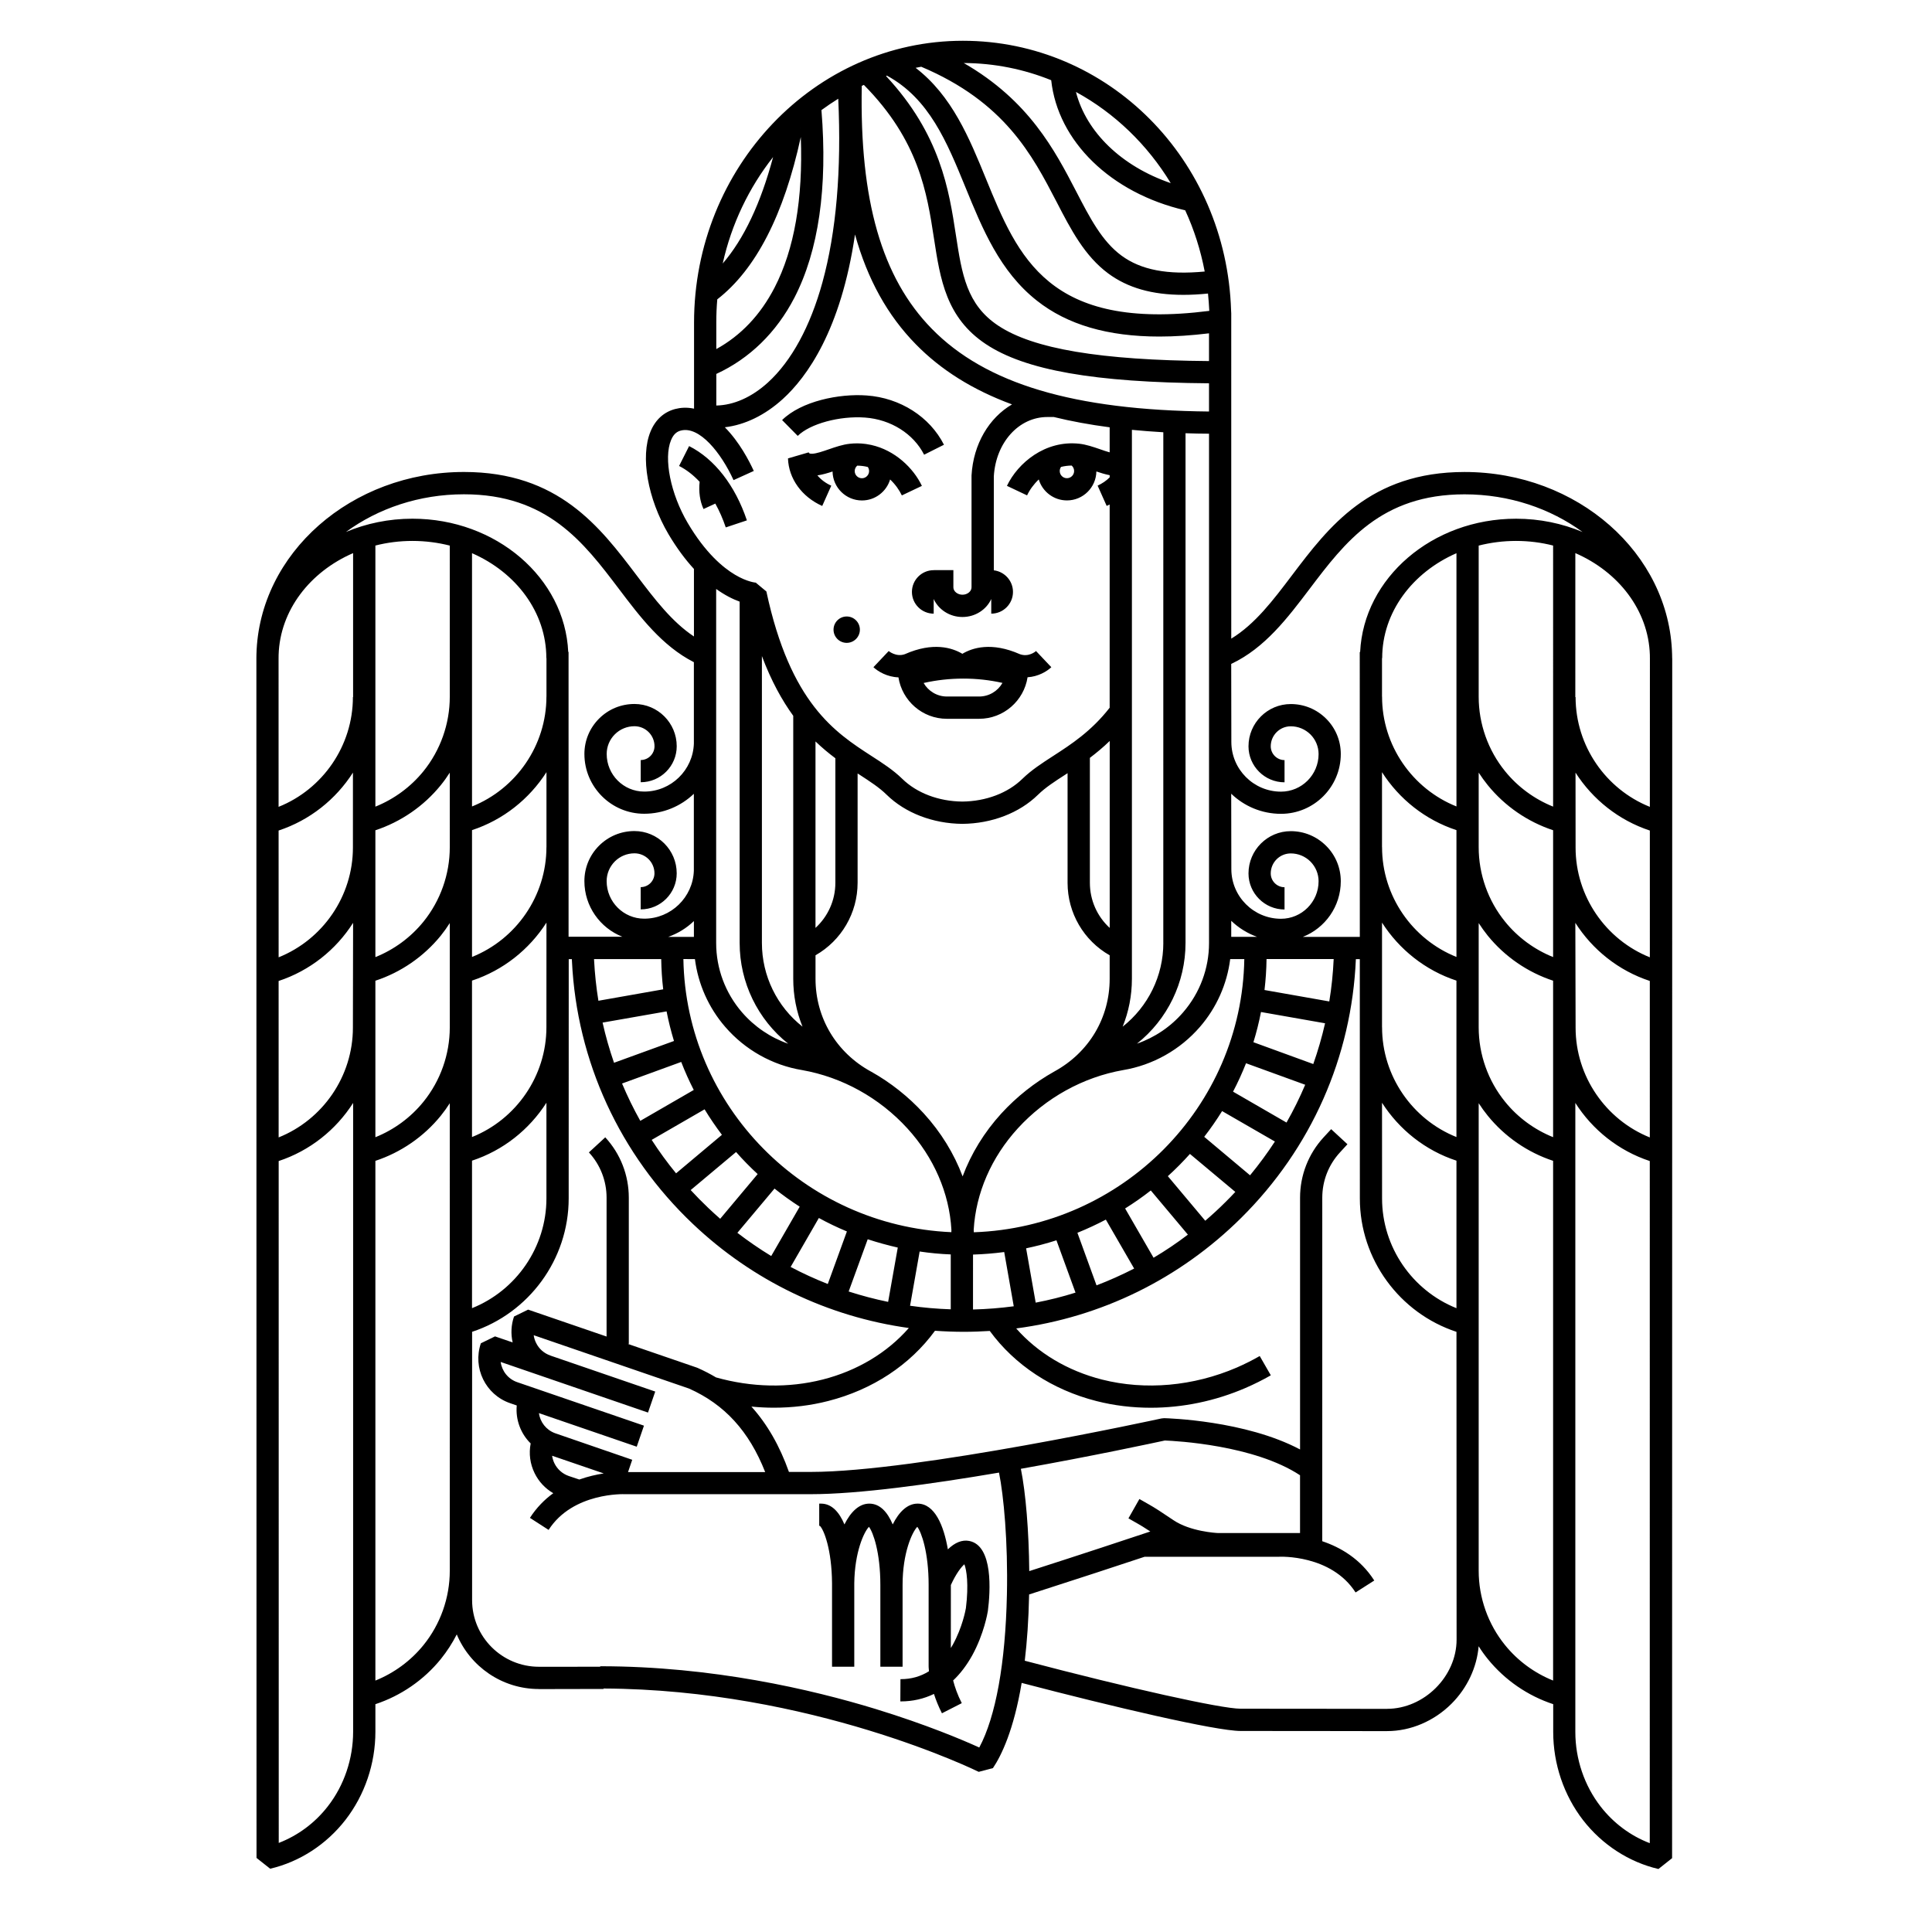 <?xml version="1.0" encoding="UTF-8"?>
<!-- Uploaded to: ICON Repo, www.iconrepo.com, Generator: ICON Repo Mixer Tools -->
<svg fill="#000000" width="800px" height="800px" version="1.1" viewBox="144 144 512 512" xmlns="http://www.w3.org/2000/svg">
 <path d="m587.14 318.4c0-0.348-0.012-0.676-0.02-1.02-0.695-26.742-25.09-48.297-55-48.297-25.02 0-36.027 14.551-45.734 27.383-5.019 6.637-9.785 12.934-16.09 16.781l-0.004-86.184-0.039-0.75c-1.23-40.055-32.574-71.508-71.082-71.508-39.281 0-71.242 33.52-71.242 74.715v22.781c-1.941-0.414-3.621-0.266-4.977 0.086-3.008 0.785-5.281 2.848-6.559 5.981-2.734 6.609-0.77 17.793 4.766 27.207 2.207 3.715 4.488 6.75 6.742 9.203v17.895c-5.856-3.891-10.422-9.906-15.199-16.211-9.715-12.828-20.723-27.383-45.734-27.383-29.902 0-54.305 21.547-55.008 48.297-0.012 0.336-0.016 0.672-0.016 1.02h0.004c0 0.059-0.004 0.105-0.004 0.152l0.035 317.82 3.621 2.863c7.809-1.824 14.898-6.43 19.949-12.941 5.109-6.586 7.934-14.887 7.934-23.367v-7.297c6.746-2.227 12.809-6.383 17.324-11.945 1.637-2.035 3.062-4.227 4.238-6.543 3.566 8.504 11.984 14.473 21.785 14.473l0.012 0.016s7.352-0.023 17.09-0.035v-0.117c55.016 0.227 99 21.875 99.438 22.082l3.769-0.992c2.231-3.316 5.512-10.035 7.609-22.574 23.992 6.281 51.453 12.734 58.027 12.734 17.859 0 38.617 0.047 38.84 0.047v-0.012c6.219 0 12.426-2.641 17.039-7.25 4.176-4.168 6.734-9.648 7.199-15.242 0.734 1.176 1.562 2.328 2.438 3.406 4.516 5.57 10.578 9.73 17.324 11.949v7.359c0 8.484 2.816 16.777 7.918 23.383 5.066 6.516 12.152 11.109 19.965 12.941l3.621-2.871 0.035-317.88c-0.016-0.047-0.023-0.094-0.016-0.152zm-116.85 69.625c1.941 1.867 4.273 3.324 6.848 4.254h-6.848zm24.867 27.156c-0.836 3.672-1.879 7.262-3.125 10.801l-15.863-5.785c0.805-2.609 1.477-5.285 2.004-8.004zm-16.051-8.816c0.316-2.684 0.504-5.422 0.539-8.203h17.793c-0.172 3.793-0.559 7.543-1.164 11.23zm-36.938 57.891c2.352-1.477 4.629-3.062 6.805-4.769l9.828 11.703c-2.922 2.227-5.965 4.277-9.094 6.125zm2.391 15.926c-3.238 1.656-6.566 3.152-9.969 4.453l-5.066-13.934c2.59-1.043 5.094-2.211 7.535-3.492zm8.93-24.484c2.062-1.867 4.016-3.844 5.856-5.894l12.027 10.066c-0.84 0.898-1.684 1.785-2.559 2.637-1.742 1.754-3.551 3.406-5.41 5.004zm9.637-10.43c1.703-2.191 3.285-4.481 4.742-6.82l13.992 8.07c-2.004 3.074-4.211 6.07-6.586 8.949zm7.644-11.969c1.281-2.434 2.418-4.949 3.441-7.527l15.68 5.699c-1.457 3.43-3.102 6.769-4.953 10.016zm2.984-35.137c-0.648 39.191-32.324 71.039-71.684 72.402 0-0.223-0.016-0.441-0.031-0.66 0.57-9.719 4.66-19.184 11.699-26.883 7.391-8.086 17.289-13.566 27.887-15.434 7.875-1.309 15.113-5.371 20.375-11.453 4.414-5.106 7.18-11.355 8.016-17.965h3.738zm-44.734 88.395c-3.457 1.094-6.973 1.969-10.551 2.656l-2.539-14.395c2.734-0.578 5.41-1.281 8.039-2.125zm-57.746-108.61v-28.969c0.137 0.098 0.293 0.195 0.441 0.277 2.856 1.855 5.336 3.461 7.266 5.367 4.926 4.82 12.227 7.637 20.035 7.707h0.027c7.801-0.07 15.109-2.883 20.031-7.707 1.941-1.906 4.41-3.512 7.281-5.356 0.188-0.121 0.367-0.25 0.562-0.367v29.055c0 8.016 4.301 15.316 11.156 19.207v6.227c0 10.312-5.441 19.531-14.68 24.574l-0.039 0.023c-5.164 2.898-9.898 6.637-13.961 11.062-4.57 5.008-8.039 10.688-10.289 16.707-2.258-6.019-5.738-11.699-10.312-16.707-4.055-4.43-8.781-8.168-13.945-11.062h-0.016c-9.246-5.043-14.711-14.289-14.711-24.602v-6.227c6.84-3.894 11.152-11.188 11.152-19.211zm-11.16 11.957v-49.414c1.773 1.699 3.531 3.16 5.266 4.453v33.008c0 4.644-1.977 8.941-5.266 11.953zm72.715-11.957v-33.109c1.715-1.305 3.492-2.766 5.254-4.473v49.539c-3.297-3.012-5.254-7.309-5.254-11.957zm-30.969 98.527c2.785-0.09 5.543-0.312 8.266-0.672l2.527 14.375c-3.562 0.473-7.164 0.762-10.797 0.852zm50.434-82.586c0 8.734-4.047 16.879-10.781 22.188 1.602-3.945 2.453-8.238 2.453-12.695v-145.47c2.707 0.266 5.473 0.473 8.324 0.641l-0.004 135.34zm5.883 0v-135.08c2.035 0.074 4.102 0.121 6.227 0.125v134.99c0 6.723-2.43 13.23-6.856 18.344-3.293 3.828-7.535 6.68-12.242 8.312 8.059-6.402 12.871-16.195 12.871-26.691zm-3.918-201.36c-13.012-4.445-22.379-13.496-25.125-24.164 10.246 5.594 18.93 13.961 25.125 24.164zm-31.68-27.273c1.742 16.172 15.77 29.895 35.512 34.477 2.344 5.09 4.086 10.535 5.168 16.223-9.855 0.938-16.914-0.422-22.07-4.231-5.16-3.809-8.309-9.898-11.961-16.938-5.684-10.953-12.531-24.129-29.824-34.086 8.16 0.035 15.98 1.648 23.176 4.555zm-34.445-3.57c22.129 9.355 29.418 23.387 35.871 35.812 3.809 7.387 7.441 14.344 13.688 18.969 5.16 3.812 11.613 5.672 19.914 5.672 2.055 0 4.223-0.117 6.523-0.348 0.145 1.527 0.277 3.047 0.344 4.594-42.633 5.422-50.668-14.211-59.168-34.969-4.434-10.855-9.02-22.035-18.66-29.441 0.492-0.109 0.992-0.195 1.488-0.289zm-9.082 2.363c11.195 6.09 15.863 17.516 20.812 29.609 4.473 10.953 9.098 22.273 18.93 30.023 8.035 6.352 18.738 9.508 32.461 9.508 4.098 0 8.496-0.293 13.145-0.855v7.352c-28.781-0.23-46.582-3.219-55.867-9.395-8.379-5.559-9.621-13.668-11.199-23.93-1.828-11.965-4.09-26.719-18.531-42.223 0.094-0.047 0.164-0.07 0.25-0.09zm-6.676 2.711c0.176-0.098 0.371-0.172 0.555-0.266 14.609 14.793 16.723 28.574 18.59 40.75 1.652 10.766 3.211 20.953 13.75 27.953 10.414 6.914 28.73 10.148 59.129 10.379v7.477c-35.789-0.348-59.199-7.336-73.477-21.938-13.234-13.523-19.129-33.977-18.547-64.355zm-16.285 11.051v0.035l-0.02-0.012c0.008-0.012 0.02-0.012 0.02-0.023zm-7.215 7.816c-3.273 12.254-7.738 21.695-13.348 28.199 2.344-10.535 6.992-20.133 13.348-28.199zm-15.051 43.895c0-2.09 0.082-4.152 0.262-6.195 10.211-7.93 17.652-22.383 22.133-43.016 0.609 16.383-1.723 29.77-6.938 39.875-3.75 7.266-8.938 12.734-15.457 16.32zm0 13.574c8.805-4.055 15.922-10.973 20.703-20.207 6.41-12.43 8.828-29.16 7.164-49.715 1.441-1.059 2.934-2.066 4.453-3.012 0.875 18.992-0.527 35.336-4.188 48.652-3.219 11.707-8.227 20.895-14.461 26.562-4.293 3.898-9.062 6-13.668 6.09l0.004-8.371zm-7.582 39.477c-4.519-7.664-6.422-17.105-4.41-21.941 0.762-1.867 1.844-2.332 2.594-2.527 4.926-1.281 10.695 5.926 13.969 13.133l5.367-2.434c-1.223-2.676-3.809-7.672-7.672-11.574 5.309-0.629 10.617-3.18 15.355-7.488 6.332-5.75 15.402-18.156 19.141-43.605 3.309 11.91 8.629 21.461 16.125 29.109 6.672 6.816 15.086 12.09 25.484 15.922-6.066 3.547-10.262 10.484-10.73 18.836v29.652c0 1.055-1.102 1.949-2.402 1.949-1.309 0-2.41-0.898-2.41-1.949v-4.566h-5.059l-0.172 0.012c-3.164 0-5.754 2.59-5.754 5.758 0 3.184 2.59 5.762 5.769 5.762v-3.879c1.27 2.797 4.211 4.766 7.621 4.766 3.426 0 6.363-1.977 7.633-4.766v3.879c3.176 0 5.758-2.574 5.758-5.762 0-2.941-2.223-5.375-5.078-5.723v-24.887c0.523-8.977 6.621-15.738 14.176-15.738h1.723c4.606 1.129 9.531 2.035 14.801 2.727v6.637c-0.805-0.215-1.684-0.52-2.508-0.812-1.824-0.621-3.719-1.281-5.586-1.477-9.023-0.969-16.238 5.109-19.129 11.168l5.336 2.523c0.691-1.477 1.762-2.953 3.098-4.223 0.957 3.211 3.945 5.559 7.473 5.559 4.258 0 7.723-3.438 7.793-7.672 1.164 0.395 2.359 0.762 3.527 0.984v0.574c-0.875 0.887-1.98 1.637-3.195 2.195l2.402 5.375c0.266-0.121 0.523-0.25 0.789-0.379v53.867c-4.902 6.266-10.203 9.691-14.918 12.746-3.004 1.941-5.836 3.777-8.207 6.09-3.844 3.762-9.645 5.965-15.922 6.027-6.273-0.059-12.07-2.262-15.914-6.027-2.367-2.316-5.203-4.152-8.211-6.09-9.547-6.188-21.445-13.879-27.801-43.562l-2.805-2.332h0.051c-0.02 0-2.289-0.145-5.586-2.121-3.125-1.859-7.82-5.742-12.516-13.715zm102.41-13.746c0 1.047-0.863 1.898-1.906 1.898-1.055 0-1.906-0.855-1.906-1.898 0-0.395 0.121-0.777 0.344-1.09 0.891-0.23 1.832-0.348 2.812-0.363 0.422 0.367 0.656 0.887 0.656 1.453zm-75.766 151.77c-4.707-1.637-8.934-4.5-12.238-8.316-4.422-5.106-6.856-11.629-6.856-18.34v-93.863c2.266 1.629 4.387 2.699 6.223 3.356v90.453c-0.004 10.5 4.812 20.293 12.871 26.711zm-6.973-26.707v-76.02c2.481 6.59 5.32 11.707 8.305 15.824v69.688c0 4.465 0.855 8.742 2.457 12.691-6.742-5.305-10.762-13.453-10.762-22.184zm-17.75 4.277c0.84 6.609 3.613 12.867 8.02 17.957 5.254 6.082 12.488 10.16 20.375 11.457 10.594 1.863 20.496 7.344 27.887 15.434 7.027 7.691 11.141 17.168 11.688 26.883 0 0.211-0.012 0.434-0.012 0.641-39.055-1.715-70.355-33.406-71.016-72.379zm67.797 78.266v14.547c-3.629-0.121-7.227-0.43-10.781-0.945l2.539-14.375c2.707 0.402 5.461 0.668 8.242 0.773zm-14.039-1.816-2.555 14.395c-3.543-0.73-7.027-1.652-10.461-2.754l5.047-13.844c2.602 0.852 5.258 1.582 7.969 2.203zm-61.27-62.59c0.52 2.648 1.18 5.273 1.961 7.844l-15.887 5.773c-1.199-3.473-2.223-7.027-3.031-10.645zm-18.066-2.816c-0.574-3.543-0.957-7.129-1.145-10.758 0-0.098 0-0.188-0.012-0.289h17.801c0.047 2.711 0.211 5.379 0.527 8.016zm18.496-16.926c2.574-0.91 4.891-2.348 6.812-4.195v4.195zm3.449 33.141c0.984 2.551 2.098 5.027 3.324 7.422l-14.168 8.188c-1.797-3.211-3.414-6.516-4.832-9.895zm6.195 12.555c1.414 2.332 2.953 4.574 4.59 6.758l-12.148 10.203c-2.332-2.836-4.488-5.801-6.465-8.863zm8.344 11.316c1.797 2.047 3.715 3.996 5.719 5.844l-9.93 11.848c-1.078-0.945-2.144-1.91-3.184-2.902-1.598-1.523-3.148-3.09-4.637-4.707zm10.188 9.688c2.137 1.707 4.359 3.305 6.672 4.797l-7.547 13.078c-3.09-1.879-6.07-3.93-8.969-6.152zm11.75 7.793c2.398 1.316 4.875 2.504 7.43 3.566l-5.066 13.926c-3.356-1.32-6.656-2.832-9.848-4.516zm-143.17-149.24c0.367-11.812 8.316-22 19.738-26.957v38.152h-0.051c0 12.934-8.012 24.418-19.695 29.09l-0.004-39.258c0-0.352 0-0.695 0.012-1.027zm-0.004 46.562c8.266-2.727 15.156-8.246 19.699-15.348l-0.004 19.855c0 12.93-8.012 24.406-19.688 29.09zm0.004 39.867c8.289-2.731 15.211-8.277 19.738-15.406l-0.051 27.785c0 12.918-8 24.398-19.68 29.078zm13.055 218.71c-3.43 4.434-7.977 7.777-13.023 9.719l-0.016-180.71c8.281-2.734 15.184-8.273 19.73-15.395v166.64c-0.004 7.168-2.379 14.207-6.691 19.746zm32.305-62.41c0 7.152-2.481 14.156-6.973 19.703-3.387 4.18-7.805 7.41-12.742 9.395v-137.73c6.746-2.227 12.809-6.383 17.324-11.945 0.863-1.066 1.664-2.18 2.387-3.32zm0-144c0 7.164-2.481 14.148-6.973 19.703-3.387 4.188-7.805 7.422-12.742 9.402v-41.473c6.746-2.211 12.809-6.379 17.324-11.934 0.863-1.078 1.664-2.191 2.387-3.336zm0-47.73c0 7.152-2.481 14.156-6.973 19.711-3.387 4.176-7.805 7.422-12.742 9.391v-33.609c6.746-2.227 12.809-6.379 17.324-11.949 0.863-1.062 1.664-2.18 2.387-3.32zm0-39.871c0 7.152-2.481 14.156-6.973 19.711-3.387 4.176-7.805 7.406-12.742 9.391v-69.195c3.113-0.797 6.414-1.223 9.828-1.223 3.426 0 6.746 0.438 9.883 1.234zm-9.891-47.207c-6.297 0-12.277 1.27-17.633 3.523 8.5-6.231 19.406-9.992 31.277-9.992 22.082 0 31.715 12.723 41.039 25.035 5.644 7.465 11.48 15.168 19.895 19.461v21.562c-0.242 7.059-6.039 12.727-13.16 12.727-5.492 0-9.945-4.465-9.945-9.961 0-1.961 0.762-3.812 2.152-5.203 1.391-1.391 3.25-2.156 5.211-2.156 2.926 0 5.309 2.371 5.309 5.305 0 2.012-1.641 3.656-3.652 3.656v5.883c5.266 0 9.539-4.281 9.539-9.543 0-6.172-5.019-11.195-11.195-11.195-3.551 0-6.879 1.371-9.387 3.879-2.5 2.504-3.883 5.824-3.883 9.367 0 8.734 7.109 15.844 15.84 15.844 5.098 0 9.738-2.012 13.164-5.289v20.383c-0.242 7.043-6.047 12.711-13.164 12.711-5.477 0-9.945-4.465-9.945-9.945 0-1.977 0.777-3.812 2.16-5.219 1.379-1.379 3.238-2.156 5.215-2.156 2.922 0 5.297 2.371 5.297 5.305 0 2.019-1.637 3.656-3.648 3.656v5.898c5.262 0 9.543-4.289 9.543-9.559 0-6.172-5.019-11.199-11.203-11.199-3.543 0-6.867 1.379-9.383 3.883-2.5 2.508-3.879 5.84-3.879 9.383 0 6.691 4.176 12.426 10.07 14.746h-14.262l-0.004-75.477h-0.086c-0.906-19.605-19.074-35.312-41.281-35.312zm35.504 87.035c0 12.941-8.031 24.434-19.719 29.105v-33.609c8.273-2.715 15.168-8.246 19.73-15.359v19.863zm0.008 20.008-0.012 27.711c0 12.938-8.031 24.445-19.719 29.113v-41.457c8.273-2.727 15.172-8.262 19.73-15.367zm-0.008-59.895c0 12.941-8.031 24.441-19.719 29.113v-67.121c11.664 5.098 19.695 15.645 19.695 27.805h0.035v10.203zm-19.719 122.98c8.262-2.715 15.168-8.246 19.719-15.352v25.336c0 12.938-8.031 24.434-19.719 29.105zm141.75 115.02c-0.383 18.137-2.961 32.355-7.324 40.5-4.281-1.949-13.914-6.051-27.477-10.211-16.887-5.164-43.262-11.324-72.977-11.324v0.125c-9.07 0.012-15.863 0.02-16.223 0.02l-0.004-0.008c-9.77 0-17.723-7.91-17.723-17.664v-71.102c15.059-4.957 25.594-19.199 25.594-35.355l0.012-63.41h0.832c0.012 0.195 0.012 0.395 0.023 0.574l2.941-0.137-2.941 0.137c1.289 26.516 12.68 51.238 32.051 69.605 15.875 15.07 35.812 24.602 57.223 27.578-5.734 6.555-13.648 11.32-22.816 13.652-9.074 2.312-18.883 2.09-28.277-0.559-1.547-0.922-3.16-1.754-4.84-2.5l-0.242-0.098-16.695-5.734-1.648-0.57h0.309v-38.723c0-5.953-2.207-11.629-6.238-16l-4.336 3.996c3.023 3.273 4.684 7.543 4.684 12.004v36.793l-20.793-7.133-3.738 1.828c-0.77 2.254-0.875 4.613-0.359 6.867l-4.672-1.602-3.754 1.828c-2.227 6.523 1.25 13.648 7.769 15.879l1.742 0.598c-0.348 3.769 1.047 7.473 3.691 10.066-0.52 2.66-0.176 5.394 1.039 7.871 1.109 2.262 2.828 4.082 4.949 5.316-2.273 1.641-4.418 3.785-6.188 6.535l4.949 3.188c6.438-10.027 20.113-9.477 20.25-9.465h49.246c12.656 0 32.004-2.676 49.867-5.719 1.227 6.066 2.394 18.156 2.094 32.352zm-119.76-42.801c-2.371-0.875-3.945-2.969-4.266-5.316l25.926 8.898 1.914-5.57-0.117-0.035v-0.012l-33.457-11.48c-2.438-0.828-4.074-2.961-4.398-5.359l39.047 13.41 1.914-5.566-27.797-9.543v-0.012c-1.672-0.574-3.012-1.758-3.785-3.352-0.324-0.641-0.527-1.324-0.625-2.023l41.156 14.133c9.43 4.203 15.922 11.297 20.188 22.133h-36.344l1.109-3.254zm12.918 10.664c-1.918 0.297-4.16 0.797-6.481 1.617l-2.793-0.934c-1.664-0.578-3.012-1.773-3.789-3.344-0.316-0.645-0.523-1.34-0.621-2.023zm110.54-1.223c19.039-3.375 35.297-6.887 38.164-7.5 2.902 0.117 23.648 1.184 35.82 9.211v15.312h-21.723c-0.609-0.02-7.422-0.43-11.828-3.414-2.906-1.977-5.074-3.371-6.449-4.141l-2.57-1.465-2.906 5.129 2.559 1.461c0.59 0.324 1.578 0.926 3.238 2.019-5.941 1.984-17.898 5.945-32.082 10.5-0.094-10.59-0.938-20.797-2.223-27.113zm97.043 63.609-0.012 0.016c-0.645 0-21.148-0.047-38.812-0.047-5.117 0-29.453-5.41-57.184-12.715 0.598-5.004 1.012-10.762 1.148-17.383 0.004-0.059 0.004-0.117 0.004-0.18 12.66-4.062 23.723-7.707 30.613-9.992h35.66c0.137-0.012 13.766-0.637 20.242 9.461l4.957-3.164c-3.68-5.758-8.973-8.797-13.785-10.414l0.004-91.031c0-4.465 1.664-8.727 4.684-12.004l1.988-2.168-4.316-3.996-2.004 2.168c-4.027 4.375-6.238 10.047-6.238 16v66.715c-14.496-7.691-35.086-8.266-36.023-8.293l-0.707 0.074c-0.637 0.133-64.914 14.172-92.941 14.172l-5.781 0.004c-2.453-6.922-5.762-12.676-9.949-17.32 1.988 0.195 3.977 0.297 5.977 0.297 4.863 0 9.703-0.578 14.363-1.773 11.742-2.992 21.699-9.551 28.312-18.617 2.543 0.176 5.09 0.277 7.652 0.277 2.309 0 4.594-0.09 6.867-0.227 6.621 9.043 16.559 15.602 28.277 18.582 4.664 1.188 9.508 1.77 14.383 1.77 8.473 0 17.07-1.77 25.129-5.25 2.293-0.992 4.543-2.117 6.691-3.344l-2.941-5.113c-1.949 1.117-3.996 2.144-6.082 3.055-11.523 4.957-24.219 6.09-35.719 3.18-9.129-2.324-17.004-7.043-22.738-13.547 22.52-2.961 43.324-13.121 59.656-29.328 18.582-18.449 29.25-42.633 30.363-68.535h1.043l0.012 63.41c-0.012 16.156 10.543 30.406 25.605 35.355l0.031 81.562c0 9.766-8.621 18.344-18.43 18.344zm-1.32-180.64h-0.012v-27.711c4.555 7.109 11.453 12.645 19.723 15.367v41.457c-11.684-4.672-19.723-16.176-19.711-29.113zm19.715 35.371v39.094c-11.684-4.676-19.723-16.156-19.715-29.105l-0.012-25.336c4.555 7.113 11.453 12.633 19.727 15.348zm-19.715-83.09h-0.016v-19.863c4.543 7.109 11.457 12.645 19.73 15.359v33.609c-11.688-4.676-19.727-16.164-19.715-29.105zm0-39.887h-0.016v-10.203h0.047c0-12.16 8.02-22.707 19.684-27.805v67.113c-11.688-4.668-19.727-16.168-19.715-29.105zm45.328 260.75c-4.934-1.984-9.359-5.215-12.734-9.391-4.508-5.543-6.988-12.555-6.988-19.703v-123.91c0.734 1.145 1.547 2.262 2.402 3.316 4.516 5.57 10.578 9.734 17.32 11.957zm0-144c-4.934-1.984-9.359-5.215-12.734-9.395-4.508-5.551-6.988-12.539-6.988-19.711v-27.633c0.734 1.145 1.547 2.262 2.402 3.336 4.516 5.559 10.578 9.719 17.32 11.934zm0-47.73c-4.934-1.977-9.359-5.215-12.734-9.391-4.508-5.543-6.988-12.551-6.988-19.703v-19.789c0.734 1.137 1.547 2.262 2.402 3.32 4.516 5.566 10.578 9.723 17.32 11.949zm0-39.871c-4.934-1.984-9.359-5.215-12.734-9.391-4.508-5.547-6.988-12.555-6.988-19.703v-40.082c3.148-0.797 6.465-1.234 9.895-1.234 3.406 0 6.707 0.422 9.828 1.223zm-9.828-76.297c-22.203 0-40.379 15.703-41.312 35.328h-0.102l0.016 75.492h-15.098c5.883-2.316 10.055-8.055 10.055-14.746 0-3.547-1.375-6.879-3.879-9.383-2.516-2.508-5.836-3.891-9.375-3.891-6.176 0-11.203 5.031-11.203 11.199 0 5.273 4.293 9.559 9.551 9.559v-5.898c-2.004 0-3.656-1.637-3.656-3.656 0-2.934 2.387-5.305 5.309-5.305 1.961 0 3.82 0.77 5.215 2.156 1.379 1.395 2.156 3.246 2.156 5.219 0 5.481-4.465 9.945-9.961 9.945-7.25 0-13.16-5.91-13.16-13.168l-0.035-19.977c3.426 3.305 8.082 5.332 13.195 5.332 8.734 0 15.844-7.109 15.844-15.844 0-3.547-1.375-6.863-3.879-9.367-2.516-2.508-5.836-3.879-9.375-3.879-6.176 0-11.203 5.023-11.203 11.195 0 5.262 4.293 9.543 9.551 9.543v-5.883c-2.004 0-3.656-1.648-3.656-3.656 0-2.934 2.387-5.305 5.309-5.305 1.961 0 3.82 0.777 5.215 2.156 1.379 1.379 2.156 3.246 2.156 5.203 0 5.492-4.465 9.961-9.961 9.961-7.25 0-13.16-5.906-13.16-13.176l-0.035-20.676c8.906-4.191 14.938-12.176 20.793-19.906 9.316-12.309 18.941-25.035 41.039-25.035 11.871 0 22.777 3.762 31.277 9.984-5.359-2.254-11.328-3.523-17.629-3.523zm35.445 350.99c-5.059-1.918-9.594-5.285-13.027-9.703-4.309-5.562-6.699-12.59-6.699-19.77v-166.7c4.539 7.129 11.453 12.676 19.73 15.406zm0.012-187.02c-11.668-4.695-19.668-16.168-19.668-29.09l-0.07-27.785c4.539 7.129 11.453 12.68 19.738 15.402zm0.008-47.734c-11.68-4.684-19.68-16.152-19.68-29.09l-0.016-19.855c4.543 7.098 11.441 12.625 19.695 15.348zm0-39.875c-11.668-4.676-19.68-16.152-19.68-29.09h-0.07l0.004-38.156c11.422 4.961 19.375 15.145 19.75 26.965 0 0.336 0.012 0.672 0.012 1.02zm-247.66-80.371-3.129 1.441c-0.957-2.082-1.309-4.555-1.027-7.215-1.672-1.789-3.508-3.219-5.445-4.195l2.656-5.266c6.75 3.414 12.191 10.41 15.312 19.684l-5.598 1.867c-0.766-2.269-1.699-4.391-2.769-6.316zm67.281 274.91c-1.875-0.363-3.797 0.422-5.652 2.231-1.082-6.273-3.465-12.121-8.031-12.121-2.684 0-4.922 2.18-6.586 5.512-1.359-3.219-3.352-5.512-6.207-5.512-2.695 0-4.926 2.18-6.586 5.512-1.359-3.234-3.356-5.512-6.203-5.512h-0.48v5.894h0.176c1.023 0.957 3.16 6.207 3.219 15.25v0.387 21.695h5.894v-21.691-0.434c0.102-8.262 2.562-13.582 3.891-14.953 1.098 1.441 3.019 6.723 3.019 15.387v21.691h5.891v-21.695c0-8.504 2.539-13.996 3.898-15.387 1.094 1.441 3.004 6.723 3.004 15.387v21.555c0 0.07 0.012 0.539 0.09 1.34-2.207 1.379-4.695 2.09-7.453 2.09h-0.102l-0.031 5.898h0.125c3.168 0 6.102-0.684 8.785-1.98 0.5 1.57 1.188 3.305 2.117 5.129l5.254-2.684c-1.16-2.273-1.855-4.336-2.289-6.012 1.895-1.785 3.578-4 5.043-6.621 3.164-5.734 4.102-11.438 4.137-11.668l0.023-0.105c0.672-5.18 1.453-17.352-4.945-18.582zm-0.871 17.793c-0.086 0.488-0.922 5.106-3.473 9.707-0.168 0.301-0.348 0.594-0.52 0.875l0.004-16.691c1.395-3.059 2.754-4.777 3.582-5.5 0.586 1.504 1.184 5.328 0.406 11.609zm-44.57-310.64-4.141-4.195c5.066-4.996 15.105-7.059 22.406-6.519 8.887 0.629 16.738 5.652 20.488 13.059l-5.258 2.641c-2.832-5.566-8.82-9.344-15.652-9.844-6.75-0.492-14.59 1.637-17.844 4.859zm19.484 2.398c-0.434-0.098-0.875-0.172-1.34-0.242-0.09-0.012-0.168-0.02-0.262-0.035-1.324-0.172-2.68-0.195-4.09-0.035-1.879 0.195-3.777 0.855-5.586 1.477-1.57 0.543-3.188 1.098-4.316 1.164h-0.258c-0.527 0-0.609-0.137-0.734-0.363l-3.219 0.938-2.262 0.664c0.176 5.352 3.652 10.184 9.074 12.602l2.402-5.375c-1.492-0.664-2.746-1.613-3.68-2.727 1.379-0.195 2.777-0.621 4.016-1.027 0.07 4.231 3.527 7.672 7.793 7.672 3.512 0 6.5-2.352 7.465-5.562 1.352 1.27 2.402 2.746 3.109 4.223l5.195-2.469 0.117-0.055c-2.246-4.715-7.113-9.445-13.426-10.848zm-2.473 8.824c-1.059 0-1.91-0.855-1.91-1.898 0-0.57 0.25-1.09 0.672-1.441 0.961 0.012 1.898 0.121 2.805 0.359 0.215 0.312 0.332 0.691 0.332 1.09 0 1.031-0.855 1.891-1.898 1.891zm-0.539 40.129c0 1.926-1.57 3.496-3.492 3.496-1.93 0-3.492-1.57-3.492-3.496s1.566-3.496 3.492-3.496c1.926 0 3.492 1.566 3.492 3.496zm7.637 5.664-4.047 4.281c1.199 1.129 3.633 2.594 6.629 2.691 0.973 6.207 6.348 10.984 12.832 10.984h8.543c6.492 0 11.879-4.781 12.844-11.008 2.848-0.172 5.144-1.57 6.297-2.664l-4.051-4.281 0.023-0.023c-0.191 0.172-1.988 1.684-4.301 0.855-7.512-3.32-12.59-1.699-15.246-0.105-2.68-1.594-7.742-3.219-15.254 0.105-2.312 0.824-4.269-0.836-4.269-0.836zm19.754 7.301c3.543 0 7.012 0.383 10.395 1.145-1.215 2.141-3.531 3.606-6.184 3.606h-8.539c-2.637 0-4.949-1.457-6.172-3.586 3.418-0.77 6.926-1.164 10.5-1.164z"/>
</svg>